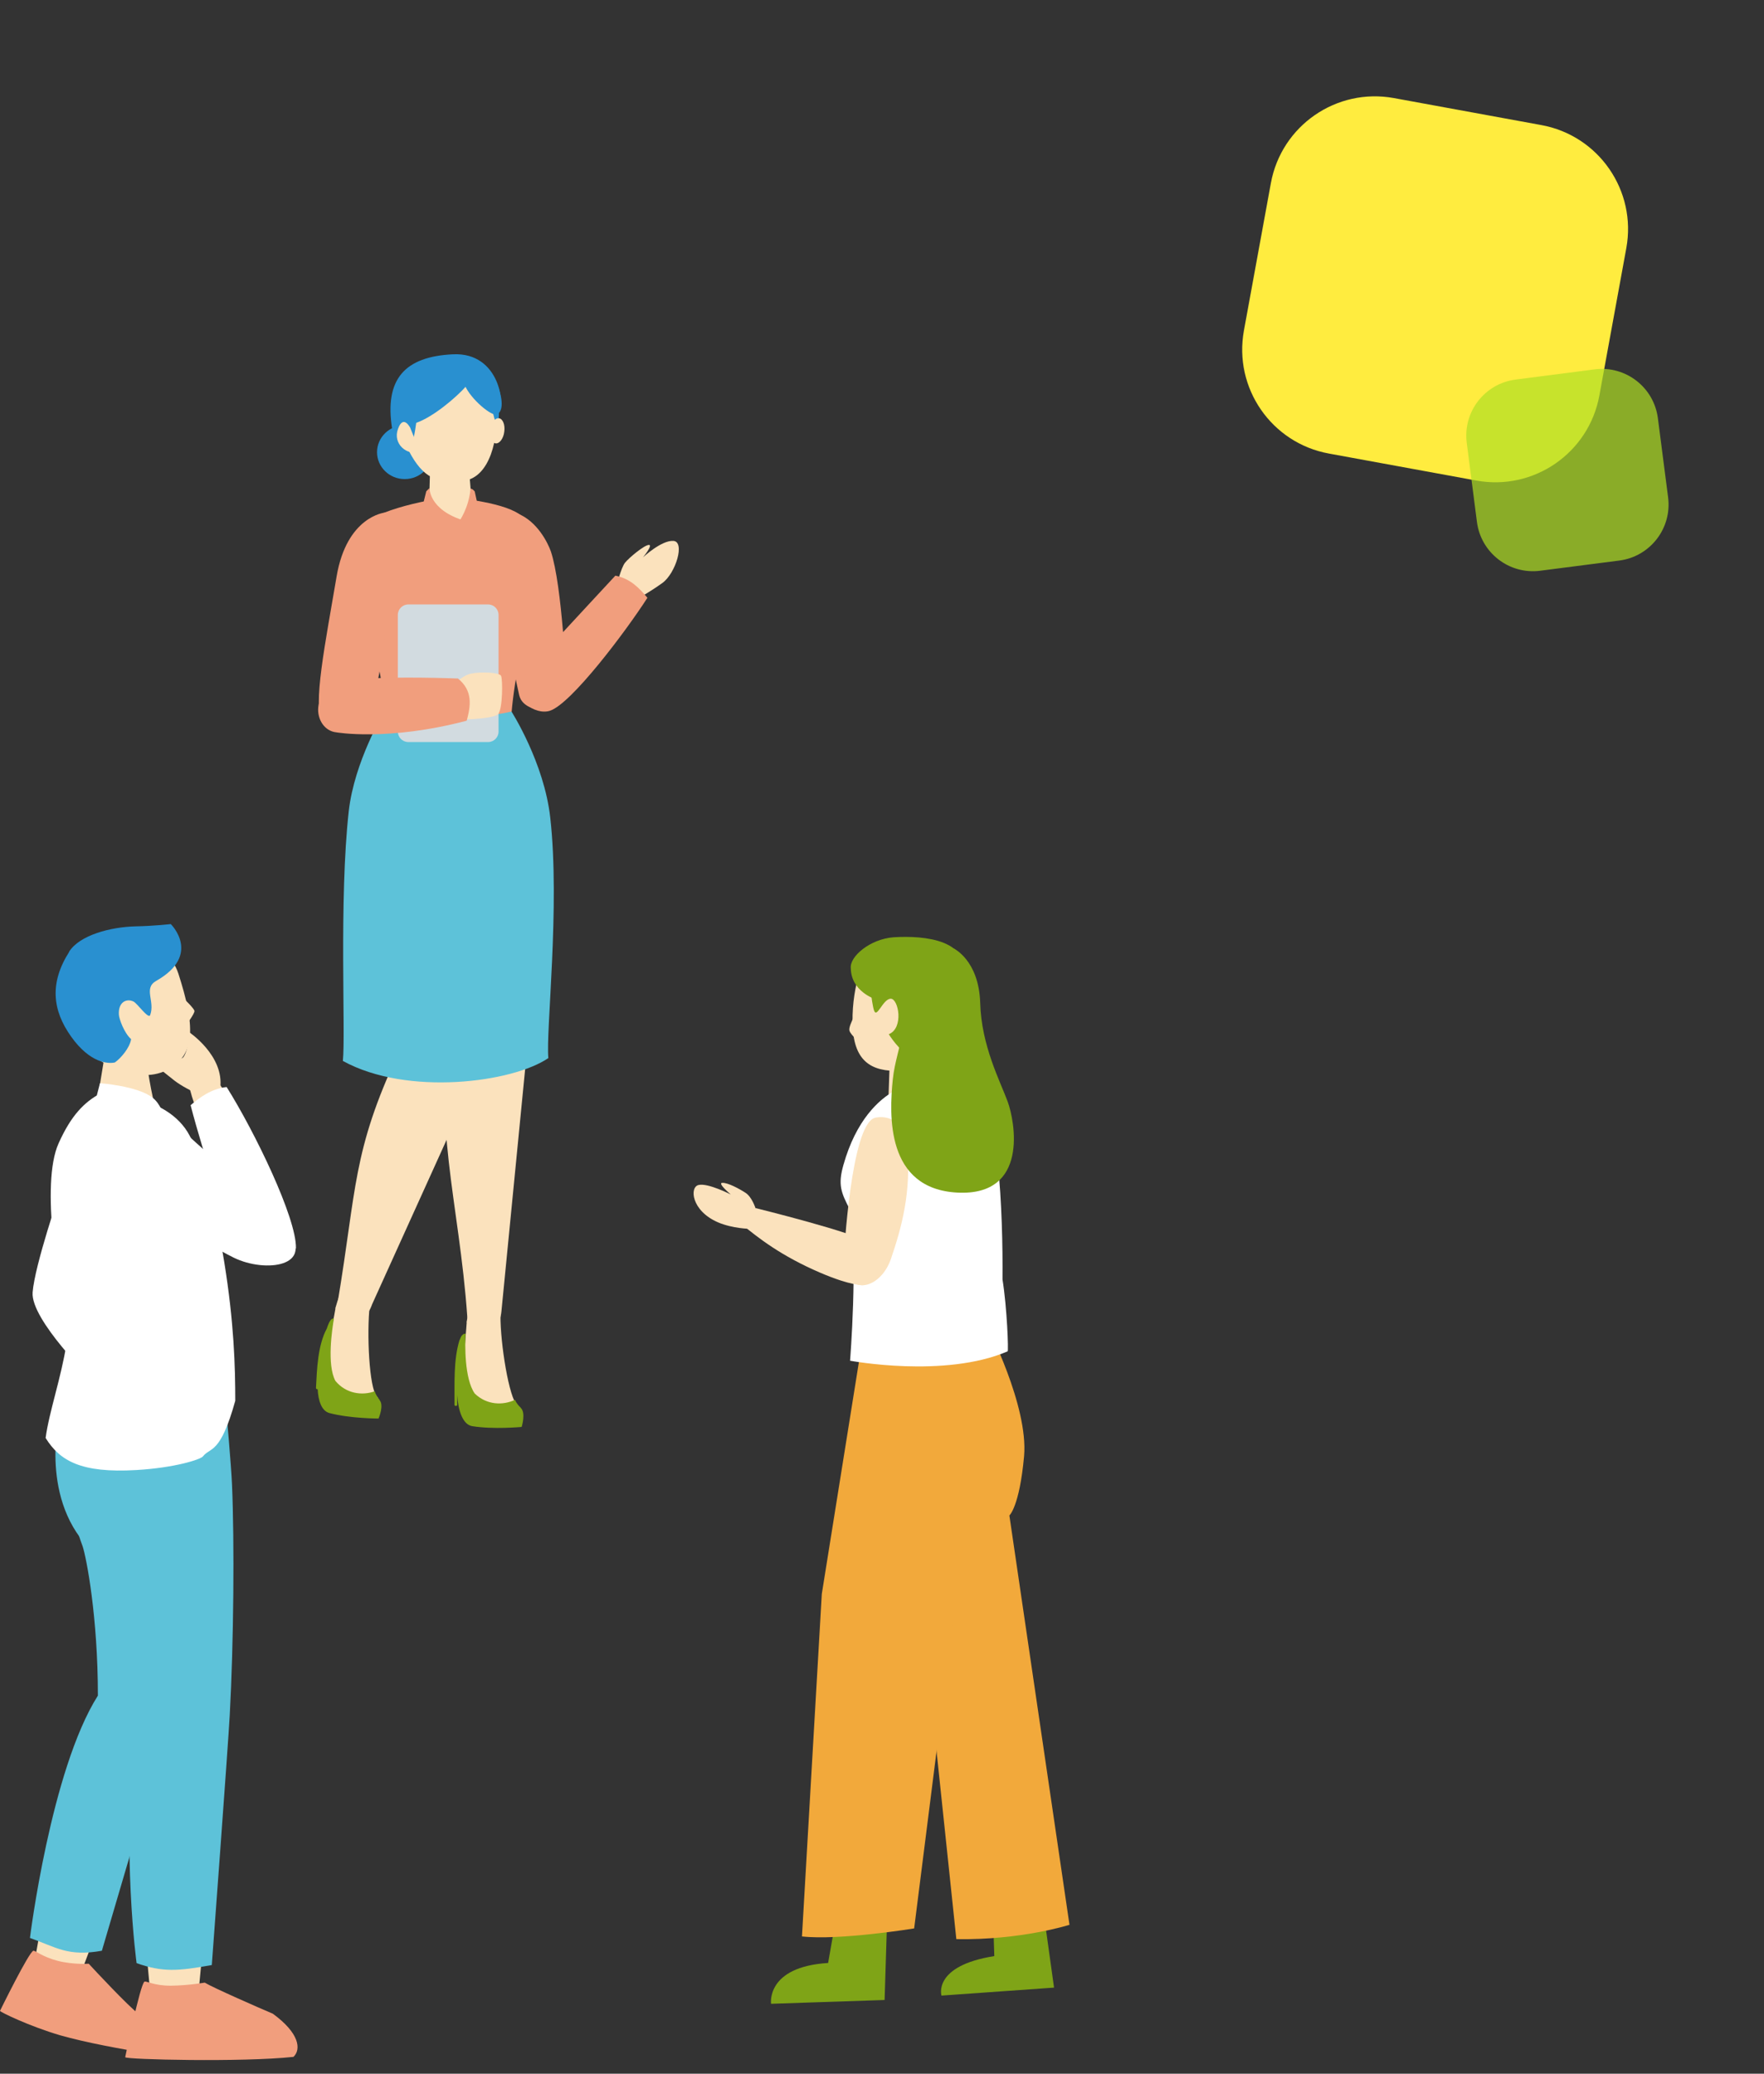 <svg width="57" height="67" viewBox="0 0 57 67" fill="none" xmlns="http://www.w3.org/2000/svg">
<rect x="0" y="0" width="57" height="67" fill="#333333" stroke="none"/>
<path d="M13.971 14.61C13.971 14.129 13.57 13.74 13.077 13.74C12.584 13.74 12.183 14.129 12.183 14.61C12.183 15.091 12.584 15.479 13.077 15.479C13.57 15.479 13.971 15.091 13.971 14.61Z" fill="#2990D0"/>
<path d="M19.921 18.944C19.921 18.944 20.063 18.346 20.198 18.179C20.334 18.013 20.809 17.618 20.963 17.606C21.117 17.593 20.778 18.007 20.778 18.007C20.778 18.007 21.37 17.452 21.758 17.476C22.147 17.501 21.832 18.524 21.407 18.833C20.981 19.141 20.47 19.425 20.47 19.425L19.933 18.938L19.921 18.944Z" fill="#FBE2BD"/>
<path d="M15.987 17.396C16.191 16.626 16.012 16.281 16.764 16.607C17.362 16.866 17.695 17.52 17.8 17.816C18.17 18.926 18.299 22.064 18.299 22.064C18.299 22.064 18.336 22.878 17.64 22.939C17.418 22.958 16.875 22.884 16.776 22.459C16.542 21.435 16.252 19.684 16.252 19.684L15.987 17.403V17.396Z" fill="#F19E7D"/>
<path d="M16.893 21.916C16.499 22.594 17.294 23.118 17.769 22.964C18.46 22.742 20.223 20.399 20.92 19.314C20.661 19.012 20.383 18.697 19.884 18.599C19.021 19.536 17.078 21.595 16.887 21.916H16.893Z" fill="#F19E7D"/>
<path d="M16.881 16.693C16.407 16.237 14.785 16.089 14.501 16.07C14.501 16.07 14.495 16.07 14.489 16.07C14.489 16.07 14.483 16.07 14.477 16.07C14.193 16.095 12.017 16.434 11.597 17.106C11.4 17.532 11.394 20.756 12.202 21.391C12.479 22.631 12.534 24.092 12.504 24.332C13.632 24.986 15.352 24.986 16.474 24.332C16.444 24.092 16.499 22.631 16.776 21.391C17.337 20.947 17.393 20.14 17.393 20.14C17.393 19.48 17.078 17.125 16.881 16.699V16.693Z" fill="#F19E7D"/>
<path d="M15.259 34.999L12.022 42.145C11.893 42.527 11.603 42.792 11.208 42.669C11.208 42.669 10.851 42.423 10.912 42.071C11.529 38.39 11.381 37.219 12.873 34.025C13.477 32.73 15.876 32.995 15.265 34.999H15.259Z" fill="#FBE2BD"/>
<path d="M10.839 42.281C10.839 42.281 10.623 43.508 10.451 44.131C10.451 44.131 10.155 45.389 10.808 45.561C11.462 45.734 12.128 45.746 12.128 45.746C12.128 45.746 12.344 45.29 12.177 45.117C11.93 44.858 11.844 43.07 11.949 42.17C11.949 42.17 12.023 41.696 11.573 41.584C11.129 41.474 11.024 41.609 10.833 42.275L10.839 42.281Z" fill="#FBE2BD"/>
<path d="M12.263 45.222C12.22 45.179 12.14 45.062 12.109 44.951C11.702 45.099 11.184 45.031 10.839 44.618C10.555 44.094 10.734 42.928 10.79 42.602C10.703 42.577 10.629 42.712 10.561 42.922C10.265 43.471 10.241 44.242 10.21 44.846C10.21 44.877 10.241 44.889 10.265 44.883C10.284 45.265 10.395 45.586 10.642 45.654C11.307 45.832 12.232 45.832 12.232 45.832C12.232 45.832 12.423 45.395 12.257 45.228L12.263 45.222Z" fill="#7FA417"/>
<path d="M17.103 33.174L16.203 42.367C16.166 42.768 15.944 43.088 15.531 43.058C15.531 43.058 15.124 42.891 15.099 42.54C14.84 38.822 13.921 36.171 14.624 32.736C14.908 31.343 17.226 31.09 17.103 33.174Z" fill="#FBE2BD"/>
<path d="M15.081 42.724C15.081 42.724 14.994 43.964 14.896 44.605C14.896 44.605 14.735 45.881 15.407 45.992C16.079 46.097 16.733 46.054 16.733 46.054C16.733 46.054 16.899 45.561 16.721 45.413C16.449 45.185 16.166 43.409 16.172 42.509C16.172 42.509 16.19 42.028 15.734 41.966C15.278 41.904 15.192 42.046 15.074 42.731L15.081 42.724Z" fill="#FBE2BD"/>
<path d="M16.529 22.989C15.894 23.137 15.241 23.18 14.594 23.192C13.403 23.217 13.138 23.075 12.399 23.032C12.399 23.032 11.455 24.592 11.27 26.201C10.95 29.074 11.172 33.396 11.079 34.278C13.157 35.425 16.573 34.974 17.719 34.185C17.633 33.34 18.102 29.277 17.781 26.423C17.584 24.635 16.523 22.982 16.523 22.982L16.529 22.989Z" fill="#5DC2D9"/>
<path d="M13.897 15.152L13.872 16.028C13.872 16.028 13.872 16.33 13.872 16.336C13.958 16.398 14.31 16.632 14.852 16.891C14.896 16.805 15.222 16.379 15.247 16.293L15.155 15.152H13.897Z" fill="#FBE2BD"/>
<path d="M13.663 16.323L13.774 15.873L13.878 15.769C13.878 15.769 13.854 16.484 15.025 16.829C14.889 17.1 14.217 17.113 14.217 17.113L13.669 16.323H13.663Z" fill="#F19E7D"/>
<path d="M14.828 16.86C14.828 16.86 15.149 16.428 15.204 15.787C15.272 15.787 15.34 15.88 15.34 15.88L15.457 16.416C15.457 16.416 15.296 16.866 14.822 16.86H14.828Z" fill="#F19E7D"/>
<path d="M12.979 12.667C12.979 12.667 12.763 13.697 13.213 14.572C13.669 15.448 14.144 15.645 14.988 15.534C15.833 15.423 16.123 14.153 16.03 13.191C15.938 12.23 15.636 12.149 15.636 12.149C15.636 12.149 13.86 11.194 12.985 12.667H12.979Z" fill="#FBE2BD"/>
<path d="M12.892 13.598C12.892 13.598 13.181 14.203 13.286 14.314C13.391 14.425 13.558 12.766 13.558 12.766C13.558 12.766 14.18 11.582 15.759 12.495C15.759 12.495 15.913 13.37 16.005 13.611C16.098 13.851 16.129 13.407 16.122 13.333C16.11 13.087 15.968 12.347 15.968 12.347L15.629 12.014L14.859 11.792L13.835 11.773L12.855 12.279L12.781 12.772L12.892 13.598Z" fill="#2990D0"/>
<path d="M12.67 13.851C12.67 13.851 12.867 13.851 13.453 13.66C13.977 13.481 14.723 12.865 15.081 12.458C15.081 12.458 15.784 13.432 16.086 13.284C16.345 13.161 16.166 11.373 14.637 11.447C13.083 11.521 12.417 12.242 12.67 13.851Z" fill="#2990D0"/>
<path d="M12.423 16.564C12.423 16.564 11.203 16.687 10.876 18.629C10.531 20.676 10.074 22.914 10.432 23.29C10.783 23.666 11.776 23.389 12.103 22.39C12.43 21.391 12.929 17.051 12.43 16.558L12.423 16.564Z" fill="#F19E7D"/>
<path d="M16.826 45.48C16.782 45.443 16.684 45.338 16.641 45.227C16.252 45.412 15.728 45.4 15.34 45.024C15.001 44.537 15.025 43.421 15.044 43.088C14.957 43.088 14.896 43.162 14.859 43.285C14.853 43.285 14.846 43.291 14.846 43.304C14.649 43.951 14.692 44.716 14.686 45.388C14.686 45.437 14.773 45.437 14.773 45.388C14.773 45.283 14.773 45.172 14.773 45.067C14.803 45.566 14.951 46.029 15.259 46.078C15.944 46.189 16.856 46.103 16.856 46.103C16.856 46.103 17.004 45.634 16.819 45.48H16.826Z" fill="#7FA417"/>
<path d="M16.295 13.944C16.271 14.166 16.141 14.338 16.018 14.326C15.888 14.314 15.808 14.117 15.839 13.895C15.864 13.673 15.993 13.5 16.117 13.512C16.246 13.525 16.326 13.722 16.295 13.944Z" fill="#FBE2BD"/>
<path d="M13.262 13.832C13.262 13.832 13.034 13.37 12.861 13.857C12.682 14.338 13.145 14.739 13.595 14.603C13.361 14.104 13.262 13.838 13.262 13.838V13.832Z" fill="#FBE2BD"/>
<path d="M15.642 12.044C15.642 12.044 15.987 12.223 16.086 12.476C16.191 12.735 16.314 13.24 16.067 13.388C15.913 13.481 15.204 12.901 15.013 12.433C14.822 11.958 15.636 12.044 15.636 12.044H15.642Z" fill="#2990D0"/>
<path d="M15.771 19.529H13.194C13.007 19.529 12.855 19.681 12.855 19.868V23.636C12.855 23.823 13.007 23.975 13.194 23.975H15.771C15.959 23.975 16.11 23.823 16.11 23.636V19.868C16.11 19.681 15.959 19.529 15.771 19.529Z" fill="#D2DBE0"/>
<path d="M14.409 22.329C14.409 22.329 14.883 21.842 15.204 21.768C15.531 21.694 16.141 21.725 16.191 21.836C16.246 21.947 16.246 22.896 16.098 23.069C15.95 23.241 14.674 23.285 14.446 23.217C14.211 23.149 14.409 22.323 14.409 22.323V22.329Z" fill="#FBE2BD"/>
<path d="M14.791 21.922C13.953 21.891 12.313 21.86 11.37 21.965C9.908 22.138 10.105 23.581 10.864 23.661C10.864 23.661 12.529 23.957 15.081 23.285C15.204 22.822 15.297 22.323 14.791 21.916V21.922Z" fill="#F19E7D"/>
<path d="M3.348 34.308L3.015 36.343C3.015 36.343 5.407 37.157 5.518 36.898C5.549 36.83 5.148 36.3 5 35.714C4.833 35.079 4.698 34.043 4.698 34.043L3.348 34.302V34.308Z" fill="#FBE2BD"/>
<path d="M4.729 63.027L4.883 64.704C4.883 64.704 6.369 65.204 6.381 64.846C6.393 64.489 6.591 62.577 6.591 62.577L4.729 63.027Z" fill="#FBE2BD"/>
<path d="M1.375 61.936L1.079 63.588C1.079 63.588 2.38 64.458 2.485 64.118C2.59 63.779 3.286 61.985 3.286 61.985L1.375 61.93V61.936Z" fill="#FBE2BD"/>
<path d="M1.079 63.027C1.134 63.015 1.369 63.224 1.868 63.354C2.38 63.483 2.867 63.446 2.867 63.446C3.064 63.662 4.143 64.815 4.458 65.049C4.791 65.524 4.877 65.814 4.723 66.332C3.983 66.215 2.787 65.999 1.942 65.758C0.956 65.468 0 65.006 0 64.969C0 64.969 0.937 63.058 1.079 63.027Z" fill="#F19E7D"/>
<path d="M6.652 47.311L5.487 55.567L3.292 63.027C2.189 63.225 1.812 62.91 0.968 62.614C0.968 62.614 1.64 57.189 3.163 54.784C3.163 52.232 2.793 50.333 2.669 49.956C2.022 48.261 2.337 46.664 2.337 46.664L6.646 47.311H6.652Z" fill="#5DC2D9"/>
<path d="M7.497 47.965C7.577 49.827 7.553 53.051 7.423 55.425C7.374 56.356 6.844 63.489 6.844 63.489C5.74 63.687 5.259 63.724 4.414 63.428C4.414 63.428 3.927 59.907 4.353 55.727C4.057 53.267 3.526 50.819 3.415 50.474C1.251 48.976 1.874 46.029 1.874 46.029L7.312 45.572C7.312 45.572 7.472 47.366 7.497 47.965Z" fill="#5DC2D9"/>
<path d="M9.433 40.325C9.593 39.986 7.768 35.757 6.985 34.9C6.202 34.043 5.771 34.215 6.288 35.689C6.806 37.169 7.645 39.851 7.645 39.851C7.645 39.851 8.835 41.614 9.439 40.325H9.433Z" fill="#FBE2BD"/>
<path d="M2.3 33.254C2.836 34.327 4.396 35.073 5.382 34.58C6.369 34.087 6.283 33.075 5.765 31.46C5.382 30.276 3.736 30.023 2.756 30.517C1.769 31.01 1.763 32.175 2.3 33.248V33.254Z" fill="#FBE2BD"/>
<path d="M5.98 32.304C5.98 32.304 6.27 32.581 6.283 32.662C6.295 32.748 6.017 33.112 6.017 33.112L5.98 32.298V32.304Z" fill="#FBE2BD"/>
<path d="M2.232 30.75C2.571 30.214 3.57 29.949 4.384 29.93C4.994 29.918 5.518 29.856 5.518 29.856C5.518 29.856 6.536 30.849 5.043 31.694C4.624 31.934 5.019 32.353 4.852 32.797C4.797 32.939 4.439 32.421 4.316 32.36C4.094 32.249 3.817 32.372 3.841 32.779C3.847 32.915 4.008 33.371 4.236 33.574C4.193 33.858 3.903 34.191 3.712 34.327C3.496 34.376 2.91 34.351 2.3 33.494C1.689 32.637 1.597 31.755 2.238 30.75H2.232Z" fill="#2990D0"/>
<path d="M3.076 35.596L3.23 34.998C3.23 34.998 4.451 35.084 4.932 35.467C5.419 35.849 5.413 36.817 5.413 36.817L3.076 35.596Z" fill="white"/>
<path d="M1.961 38.433C1.961 38.433 1.122 40.868 1.054 41.756C0.987 42.644 3.003 44.611 3.003 44.611C3.003 44.611 2.781 39.185 1.961 38.433Z" fill="white"/>
<path d="M3.237 35.325C3.237 35.325 5.401 35.301 6.129 36.694C6.616 37.625 6.887 38.568 7.245 40.769C7.565 42.748 7.602 44.16 7.602 45.258C7.115 47.009 6.801 46.744 6.554 47.058C6.48 47.151 5.666 47.422 4.402 47.496C2.614 47.601 1.93 47.194 1.474 46.46C1.585 45.622 1.979 44.506 2.146 43.427C1.911 41.559 1.295 38.279 1.893 36.941C2.3 36.034 2.719 35.615 3.237 35.331V35.325Z" fill="white"/>
<path d="M5.598 34.882C5.851 35.097 7.035 35.806 7.115 35.165C7.257 34.099 6.091 33.334 6.091 33.334C6.091 33.334 6.116 33.87 5.931 34.148C5.832 34.296 5.481 34.129 5.24 34.277C5.025 34.407 5.24 34.598 5.24 34.598L5.598 34.882Z" fill="#FBE2BD"/>
<path d="M7.318 35.122C6.813 35.178 6.437 35.474 6.159 35.708C6.591 37.379 7.411 39.74 7.411 39.74C7.411 39.74 9.069 41.658 9.563 40.326C9.581 39.352 8.237 36.577 7.324 35.122H7.318Z" fill="white"/>
<path d="M4.408 38.396C4.464 38.766 6.511 40.122 7.553 40.634C8.582 41.139 10.222 40.917 9.261 39.691C8.848 39.16 8.212 38.531 7.608 38.032C6.727 37.298 5.752 36.386 5.752 36.386C5.752 36.386 4.199 36.99 4.402 38.396H4.408Z" fill="white"/>
<path d="M4.045 66.468C4.045 66.468 4.532 64.1 4.668 64.026C4.723 63.995 4.988 64.162 5.531 64.156C6.08 64.15 6.616 64.057 6.616 64.057C6.863 64.211 8.379 64.877 8.817 65.062C9.68 65.691 9.736 66.215 9.483 66.456C7.824 66.634 4.063 66.542 4.051 66.468H4.045Z" fill="#F19E7D"/>
<path d="M33.757 62.047L34.059 64.218L30.421 64.476C30.421 64.476 30.131 63.515 32.129 63.2L32.092 62.041H33.757V62.047Z" fill="#7FA417"/>
<path d="M28.658 62.256L28.584 64.618L24.915 64.741C24.915 64.741 24.743 63.545 26.759 63.422L26.993 62.09L28.652 62.256H28.658Z" fill="#7FA417"/>
<path d="M31.889 42.829C31.889 42.829 33.233 45.413 33.091 47.047C32.943 48.681 32.616 48.964 32.616 48.964L34.558 62.189C34.558 62.189 32.998 62.689 30.902 62.652L29.626 50.536L29.336 43.199L31.889 42.823V42.829Z" fill="#F2A93B"/>
<path d="M31.408 47.522L29.539 62.306C29.539 62.306 27.11 62.701 25.914 62.565L26.555 51.498L28.072 42.016L30.594 42.361L31.401 47.522H31.408Z" fill="#F2A93B"/>
<path d="M27.986 30.831C27.986 30.831 27.529 31.762 27.548 33.019C27.56 34.277 28.128 34.635 29.102 34.598C30.076 34.561 31.038 33.654 30.797 32.471C30.55 31.287 29.989 30.393 29.33 30.43C28.67 30.467 28.109 30.504 27.986 30.837V30.831Z" fill="#FBE2BD"/>
<path d="M27.819 33.698C27.819 33.698 27.505 33.47 27.449 33.303C27.394 33.137 27.776 32.526 27.776 32.526C27.776 32.526 27.881 33.476 27.819 33.692V33.698Z" fill="#FBE2BD"/>
<path d="M28.035 31.097C28.066 31.423 28.164 32.434 28.244 32.65C28.337 32.915 28.528 32.274 28.781 32.268C29.034 32.262 29.212 33.218 28.719 33.415C28.719 33.415 29.077 33.994 29.44 34.136C29.804 34.278 30.365 34.185 30.532 34.013C30.71 33.822 31.5 32.576 31.265 31.664C31.216 29.814 29.07 31.14 28.041 31.097H28.035Z" fill="#7FA417"/>
<path d="M28.263 32.274C28.263 32.274 27.505 32.027 27.492 31.287C27.443 30.911 28.109 30.338 28.88 30.282C29.878 30.221 31.438 30.362 31.105 31.663C31.37 32.594 29.478 32.181 28.608 32.169C28.343 32.169 28.263 32.274 28.263 32.274Z" fill="#7FA417"/>
<path d="M28.75 34.302L28.701 35.696L29.878 35.424C29.878 35.424 30.199 33.704 28.75 34.302Z" fill="#FBE2BD"/>
<path d="M31.494 35.054C32.264 35.566 32.413 39.166 32.394 41.337C32.542 42.268 32.591 43.649 32.56 43.661C30.52 44.537 27.468 43.963 27.468 43.963C27.468 43.963 27.727 40.757 27.468 39.092C27.172 38.525 27.073 38.279 27.252 37.644C27.659 36.195 28.392 35.523 28.923 35.233C29.582 34.869 30.834 34.616 31.488 35.054H31.494Z" fill="white"/>
<path d="M27.27 40.591C27.27 40.591 27.492 36.368 28.257 36.121C28.534 36.035 29.206 36.097 29.305 36.997C29.465 38.483 29.126 39.691 28.787 40.678C28.436 41.695 27.277 41.948 27.27 40.591Z" fill="#FBE2BD"/>
<path d="M30.809 30.64C30.809 30.64 31.63 31.016 31.673 32.403C31.71 33.79 32.326 34.949 32.56 35.59C32.795 36.226 33.257 38.649 30.939 38.532C28.621 38.414 28.732 36.028 28.849 34.875C28.966 33.722 29.601 33.02 28.658 31.583C28.954 30.763 29.478 30.436 30.816 30.646L30.809 30.64Z" fill="#7FA417"/>
<path d="M27.893 41.522C27.893 41.522 27.511 41.553 26.506 41.121C25.242 40.579 24.514 40.005 23.941 39.537L24.41 39.031C24.41 39.031 27.708 39.845 28.029 40.141C28.349 40.443 27.893 41.522 27.893 41.522Z" fill="#FBE2BD"/>
<path d="M24.41 39.031C24.41 39.031 24.299 38.673 24.089 38.538C23.879 38.402 23.522 38.211 23.343 38.217C23.164 38.217 23.614 38.593 23.614 38.593C23.614 38.593 22.881 38.217 22.578 38.285C22.276 38.346 22.332 39.117 23.201 39.493C23.676 39.697 24.237 39.703 24.237 39.703C24.237 39.703 24.44 39.327 24.403 38.969" fill="#FBE2BD"/>
<path d="M41.066 5.915L40.195 10.678C39.855 12.534 41.084 14.315 42.941 14.654L47.703 15.526C49.56 15.866 51.34 14.636 51.68 12.78L52.551 8.017C52.891 6.161 51.662 4.38 49.805 4.041L45.043 3.169C43.186 2.829 41.406 4.059 41.066 5.915Z" fill="#FFEC3F"/>
<g style="mix-blend-mode:multiply" opacity="0.7">
<path d="M47.395 14.308L47.724 16.863C47.853 17.863 48.768 18.569 49.768 18.44L52.324 18.111C53.324 17.982 54.03 17.067 53.901 16.067L53.571 13.512C53.443 12.512 52.527 11.805 51.527 11.934L48.972 12.264C47.972 12.393 47.266 13.308 47.395 14.308Z" fill="#AFE024"/>
</g>
</svg>
